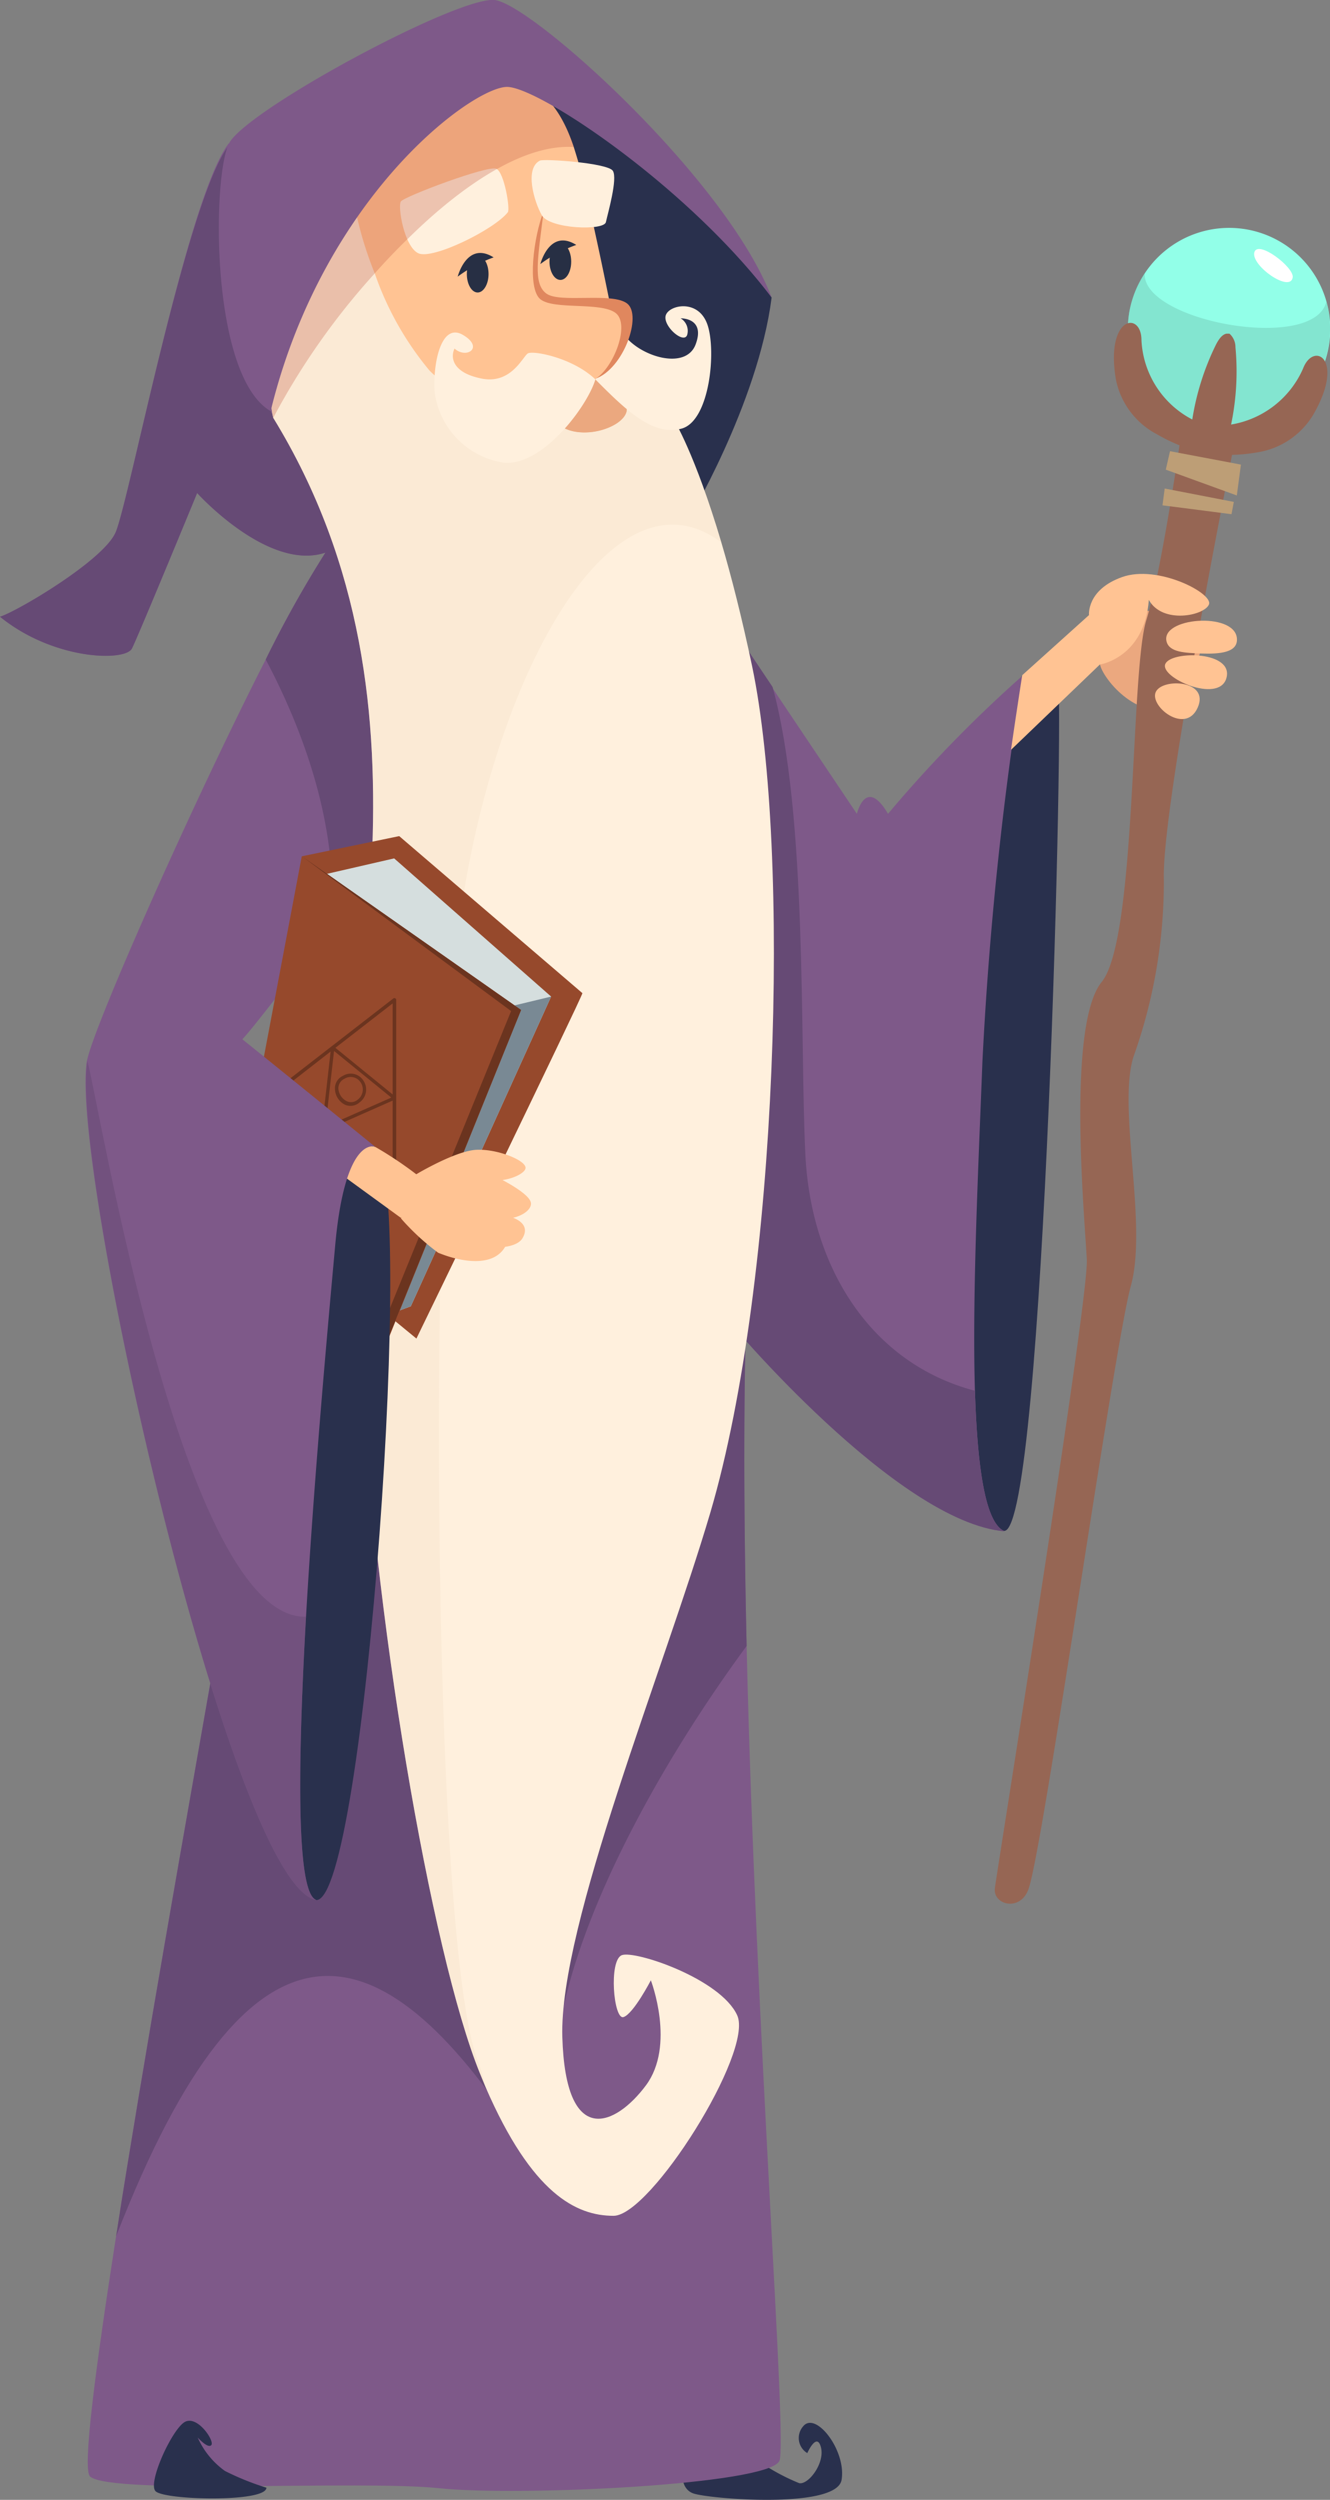 <svg xmlns="http://www.w3.org/2000/svg" viewBox="0 0 97.35 182.89"><rect x="0" y="0" width="97.35" height="182.89" fill="#808080" stroke="none"/><defs><style>.cls-1{isolation:isolate;}.cls-2{fill:#7e5989;}.cls-3{fill:#29304d;}.cls-21,.cls-4{fill:#664a75;}.cls-5{fill:#eba87f;}.cls-6{fill:#fff0dd;}.cls-7{fill:#f1dec1;}.cls-18,.cls-7{opacity:0.3;}.cls-16,.cls-18,.cls-7{mix-blend-mode:multiply;}.cls-8{fill:#96492c;}.cls-9{fill:#d5dede;}.cls-10{fill:#798994;}.cls-11{fill:#6b341f;}.cls-12{fill:#966654;}.cls-13{fill:#bd9e76;}.cls-14{fill:#92ffe8;}.cls-15{fill:#fff;}.cls-16{fill:#6dbfae;opacity:0.4;}.cls-17{fill:#ffc393;}.cls-18{fill:#c15a45;}.cls-19{fill:#e0875e;}.cls-20{fill:#272f44;}.cls-21{opacity:0.5;}</style></defs><g class="cls-1"><g id="Layer_2" data-name="Layer 2"><g id="_1" data-name="1"><path class="cls-2" d="M0,45.12c3.91,3.18,9.17,3.3,9.66,2.32s4.77-11.37,4.77-11.37,5.19,5.76,9.39,4.36a3.59,3.59,0,0,0,.51-.2,2,2,0,0,0,.61-.46c.73-.8.8-2.2.5-3.83-.68-3.71-3.26-8.61-4.26-10.41l-.4-.71L16.9,11l-.15-.52C13.69,14.43,9.41,36.93,8.44,39S1.22,44.75,0,45.12Z"/><path class="cls-3" d="M55.75,180.21a15.18,15.18,0,0,0,2.75,1.46c.67.13,1.89-1.46,1.59-2.62s-1,.42-1,.42a1.29,1.29,0,0,1-.31-1.95c.92-1.16,3.18,1.77,2.82,3.91s-9.54,1.41-10.82,1-.74-2.45-.74-2.45Z"/><path class="cls-2" d="M6.6,181.19c1.59,1.34,19.81.24,25.55.85s24.09-.24,24.9-2c.6-1.32-1.73-30.93-2.4-59.58-.23-10.14-.26-20.16.12-28.77l-.65-.24L43.64,87.54s-9.35,9.56-17.17,18.31c-1.88,2.1-3.68,4.16-5.24,6-3,3.55-5.05,6.41-5.21,7.57-.32,2.23-3.3,18.55-5.85,33.85-.59,3.55-1.16,7-1.67,10.31h0C7,173.22,6,180.71,6.6,181.19Z"/><path class="cls-4" d="M41.4,146.18c1.83-7.62,7-17.26,13.25-25.76-.23-10.14-.26-20.16.12-28.77l-.65-.24a12.28,12.28,0,0,1-2.81,1.22c-3.47,1-13.21,25.31-14.67,38.88S39.2,155.35,41.4,146.18Z"/><path class="cls-4" d="M38.1,156.45s-7-47.31-7.33-48.78c-.18-.7-4.78,1.61-9.54,4.21-3,3.55-5.05,6.41-5.21,7.57-.32,2.23-3.3,18.55-5.85,33.85-.59,3.55-1.16,7-1.67,10.31C18.34,138.27,27.83,140.68,38.1,156.45Z"/><path class="cls-5" d="M86.13,51.84c-3.06.92-5.46-2.34-5.61-3.22s2.49-4,2.73-4S87.9,45,88.08,46,86.92,51.05,86.13,51.84Z"/><path class="cls-3" d="M73.52,112c2.93-.16,4.4-61.62,3.91-62.27s-2.61-.32-2.61-.32S68.46,63.62,67.65,71,69,111.22,73.52,112Z"/><path class="cls-2" d="M53,96.22c.32.49,12.71,15.16,20.54,15.81-1.43-.57-2-4.7-2.18-10.28-.21-7.15.27-16.69.55-24.11a265.29,265.29,0,0,1,2.93-28.2A96,96,0,0,0,65,59.54c-1.63-2.77-2.28,0-2.28,0l-6.23-9.28-3.72-5.55S52.65,95.73,53,96.22Z"/><path class="cls-4" d="M53,96.22c.32.49,12.71,15.16,20.54,15.81-1.43-.57-2-4.7-2.18-10.28-7.61-2-12-9-12.41-17.27s.17-24.89-2.4-34.22l-3.72-5.55S52.65,95.73,53,96.22Z"/><path class="cls-2" d="M17.77,76c.6-.61,3.75-4.66,6.43-8.27a62.38,62.38,0,0,0,4-5.75c.57-1.39,1.71-10.27.9-13.21-.69-2.47-3.35-7.49-4.16-9-.16-.28-.24-.44-.24-.44a6.7,6.7,0,0,0-.88,1.1,82.06,82.06,0,0,0-4.37,7.82C14.05,58.85,6.81,75.18,6.36,77.64,5.7,81.14,16.71,77.07,17.77,76Z"/><path class="cls-4" d="M0,45.12c3.91,3.18,9.17,3.3,9.66,2.32s4.77-11.37,4.77-11.37,5.19,5.76,9.39,4.36a82.06,82.06,0,0,0-4.37,7.82C22,53.06,24.92,60.42,24.2,67.74a20,20,0,0,1-.4,2.52s6.24-4,7-6.6-3.3-24.94-3.67-26a6.41,6.41,0,0,0-1.66-1.68c-1.85-1.54-4.67-3.74-5.63-5.86s-2.27-13-2.91-19c0-.23,0-.44-.08-.65l-.07.13C13.69,14.43,9.41,36.93,8.44,39S1.22,44.75,0,45.12Z"/><path class="cls-3" d="M56.48,21.77c-1,7.82-6.23,16.5-6.23,16.5l-20.91.12L37.29,4S51.22,11.74,56.48,21.77Z"/><path class="cls-6" d="M20,30.57c6.6,10.76,7.7,22,7.21,32.52S25.71,80.45,26.45,99s5.13,44,8.68,52.69c.13.33.27.65.41,1,3.4,7.84,6.66,9.42,9.37,9.42s10.27-12,9.05-14.67-7.46-4.76-8.44-4.4-.61,4.77.12,4.53,2-2.69,2-2.69,1.83,4.76-.37,7.7-5.87,4.64-6.11-3.55S48.6,122.16,52,110.64c5-17,5.87-48.41,3.06-61.86-.77-3.65-1.54-6.66-2.26-9.09-1.94-6.54-3.49-9-3.49-9s-6.86-1.89-10.16-4-12-12.66-12-12.66l-5.62.62S19.11,27.15,20,30.57Z"/><path class="cls-7" d="M20,30.57c6.6,10.76,7.7,22,7.21,32.52S25.71,80.45,26.45,99s5.13,44,8.68,52.69c.13.33.27.65.41,1a11.72,11.72,0,0,0-.58-1.95c-3.17-8.31-3.58-59.17-1.71-79.95,1.73-19.12,11-37.53,19.55-31.1-1.94-6.54-3.49-9-3.49-9s-1.49-.39-3.42-1A34.25,34.25,0,0,1,39,26.78c-2.09-1.32-6.27-6.07-9-9.38-1.61-1.91-2.75-3.34-2.75-3.34l-1.34.15-4.28.47S19.11,27.15,20,30.57Z"/><path class="cls-8" d="M42.63,72.66c0,.25-12.15,25.27-12.15,25.27l-13-10.68,4.65-24.61,7.09-1.47Z"/><polygon class="cls-9" points="23.15 64.11 28.85 62.8 40.34 72.91 30.07 95.57 27.22 96.63 23.15 64.11"/><polygon class="cls-10" points="40.34 72.91 35.94 73.97 27.22 96.63 30.07 95.57 40.34 72.91"/><polygon class="cls-8" points="38.14 73.89 22.09 62.64 17.44 87.25 28.04 98.91 38.14 73.89"/><polygon class="cls-11" points="27.81 97.5 37.41 73.97 22.09 62.64 38.14 73.89 28.36 98.05 27.81 97.5"/><path class="cls-11" d="M29,87.15l0-14a.11.11,0,0,0-.07-.11.12.12,0,0,0-.13,0l-8.5,6.59a.12.12,0,0,0-.05.09.16.16,0,0,0,0,.09h0l8.52,7.4a.13.13,0,0,0,.13,0A.12.12,0,0,0,29,87.15Zm-.26-13.74v6.66l-4.19-3.41Zm-.1,6.89-4.82,2.13.63-5.54Zm-4.44-3.37-.62,5.46-3-2.64Zm-.3,5.73,4.84-2.14v6.36Z"/><path class="cls-11" d="M26.32,80.65a1.16,1.16,0,0,0,.28-1.59,1.09,1.09,0,0,0-1.5-.35,1,1,0,0,0-.58,1,1.31,1.31,0,0,0,.32.79,1.24,1.24,0,0,0,.43.33A1,1,0,0,0,26.32,80.65Zm-.95-.09a1.11,1.11,0,0,1-.6-.91.76.76,0,0,1,.45-.73.86.86,0,0,1,1.11.18l.07.09a.93.93,0,0,1-.23,1.27A.74.74,0,0,1,25.37,80.56Z"/><path class="cls-12" d="M75.27,138.24c-.62,1.64-2.59,1.12-2.45-.09s6.88-43,6.73-46S78.07,75,80.64,71.84s2.09-22.66,3.26-26.45,2.53-13.47,2.53-13.47l3.82,1S85,59.12,85.19,64.33a38.16,38.16,0,0,1-2.23,13c-1.17,3.79,1.06,12.24-.19,16.76S76.33,135.43,75.27,138.24Z"/><polygon class="cls-13" points="90.83 33.99 90.53 36.25 85.33 34.36 85.64 33.01 90.83 33.99"/><polygon class="cls-13" points="90.31 36.72 90.14 37.62 85.09 36.97 85.25 35.74 90.31 36.72"/><path class="cls-14" d="M88.63,31.35A7.4,7.4,0,1,0,83.79,20a7.5,7.5,0,0,0-1.12,2.78A7.4,7.4,0,0,0,88.63,31.35Z"/><path class="cls-15" d="M94.62,20.3c-.19,1.14-3.05-.86-2.81-1.83S94.75,19.57,94.62,20.3Z"/><path class="cls-16" d="M88.63,31.35a7.41,7.41,0,0,0,8.45-9.28c-.88,3.75-13.56,1.44-13.29-2.1a7.5,7.5,0,0,0-1.12,2.78A7.4,7.4,0,0,0,88.63,31.35Z"/><path class="cls-12" d="M83.55,24.9a6.91,6.91,0,0,0,3.72,5.79A19,19,0,0,1,89,25.22c.23-.45.48-.76.78-.81h.15l.06,0,0,0h0a1.32,1.32,0,0,1,.44,1,19,19,0,0,1-.32,5.65,7,7,0,0,0,5.27-4.1c.76-2,3.12-.74.75,3.37A5.82,5.82,0,0,1,92,33.1a12.4,12.4,0,0,1-3.79.07h0a12.68,12.68,0,0,1-3.53-1.4,5.81,5.81,0,0,1-3-4C80.89,23.11,83.56,22.72,83.55,24.9Z"/><path class="cls-3" d="M27.47,83.91c3,2-.74,55.18-4.32,55.1-3.43-1.71-4.4-15.9-4.4-16.71S20.7,81.55,27.47,83.91Z"/><path class="cls-17" d="M27.47,83.91a27.72,27.72,0,0,1,3,2s2.85-1.71,4.4-1.79,3.75.81,3.59,1.38-2.36,1.39-3.75.41c0,2.17.49,6-3.18,3.75a4,4,0,0,0-2.2-.57L24.12,85.3S25.43,83.26,27.47,83.91Z"/><path class="cls-17" d="M35.86,85.87s2.85,1.3,3,2.12-2.12,2-4.65.4S33.42,85.05,35.86,85.87Z"/><path class="cls-17" d="M37.25,89s1.71.36,1,1.58-4.8.7-5.62-.77-.49-2.69,1.14-2.2A29.16,29.16,0,0,1,37.25,89Z"/><path class="cls-17" d="M37,91.17c-.89,1.63-3.38,1.12-4.93.48a17.25,17.25,0,0,1-2.73-2.52l2-1.71,2,1.14Z"/><path class="cls-3" d="M19.5,182c0,1.1-7.58.92-8.13.24s1.28-4.64,2.2-5.07,2.14,1.41,1.9,1.71-1-.55-1-.55a6,6,0,0,0,2,2.45A19.55,19.55,0,0,0,19.5,182Z"/><path class="cls-17" d="M25.81,14l0,.23A26.69,26.69,0,0,0,27.43,20a22.64,22.64,0,0,0,4,7.1c1.7,1.75,4.8,2.65,7.15,3.32a16.82,16.82,0,0,1,2.66.87c1.66.87,4.4-.07,4.62-1.23a2.07,2.07,0,0,0,0-.39c0-.31,0-.74-.12-1.28-.39-2.92-1.6-8.8-2.57-13.12A42.29,42.29,0,0,0,42,10.77c-1-3-2.63-5.07-6.1-5.37C30.94,5,25.38,10.09,25.81,14Z"/><path class="cls-5" d="M38.59,30.43a16.82,16.82,0,0,1,2.66.87c1.66.87,4.4-.07,4.62-1.23a7.57,7.57,0,0,0-.1-1.67c-3-1.6-6.07-1.44-6.53-.52A10.58,10.58,0,0,0,38.59,30.43Z"/><path class="cls-6" d="M37.17,15.53c-1,1.27-5.51,3.49-6.55,3s-1.52-3.43-1.28-3.79,6.42-2.69,7-2.39S37.35,15.29,37.17,15.53Z"/><path class="cls-18" d="M20,30.57A51.92,51.92,0,0,1,27.43,20c.8-.9,1.64-1.78,2.5-2.61,4-3.93,8.49-6.88,12.08-6.63-1-3-2.63-5.07-6.1-5.37-5-.43-10.53,4.69-10.1,8.58l0,.23-4.28.47S19.11,27.15,20,30.57Z"/><path class="cls-6" d="M43.58,27.76c2.29,2.31,4.22,4.15,6.3,3.6s2.57-5.74,1.89-7.64-2.87-1.4-3.05-.61,1.4,2.14,1.59,1.35a1.07,1.07,0,0,0-.49-1.17s1.83-.06,1.1,1.9-4.16.86-5.26-.73C44,25.31,43.58,27.76,43.58,27.76Z"/><path class="cls-19" d="M39.79,15.47c-.42,3.42-.79,5.26.19,6s4.83-.12,5.93.74-.25,4.76-2.33,5.5-5-1.12-5.15-1.55-.65-9.42-.65-9.42Z"/><path class="cls-17" d="M39.79,15.47c-.73,1.83-1.22,5.62-.24,6.42s4.4.18,5.5,1-.12,4-1.47,4.83c-1.86,1.18-5.5-.74-5.68-1.16S37,16.14,37,16.14Z"/><path class="cls-20" d="M34.17,20.05c0,.75.36,1.35.79,1.35s.8-.6.8-1.35-.36-1.34-.8-1.34S34.17,19.31,34.17,20.05Z"/><path class="cls-20" d="M36.13,18.83a10.27,10.27,0,0,0-2.63,1.41S34.17,17.61,36.13,18.83Z"/><path class="cls-20" d="M40.22,19.14c0,.74.36,1.34.8,1.34s.79-.6.79-1.34-.36-1.35-.79-1.35S40.22,18.4,40.22,19.14Z"/><path class="cls-20" d="M42.18,17.92a10,10,0,0,0-2.63,1.4S40.22,16.69,42.18,17.92Z"/><path class="cls-6" d="M43.58,27.76c-1.65-1.59-4.58-2.14-4.95-1.9s-1.22,2.26-3.36,1.84-2.32-1.53-2-2.2c.86.79,2.2-.07.61-1s-2.2,2.08-2.07,4.15a6,6,0,0,0,5.07,5.2C39.73,34.11,43,29.71,43.58,27.76Z"/><path class="cls-6" d="M39.52,11.75c-1.14.57-.43,3,.14,4s4.55,1.15,4.69.5.87-3.17.51-3.75S39.81,11.6,39.52,11.75Z"/><path class="cls-2" d="M19.81,30.08a43.4,43.4,0,0,1,1.37-4.55C25.84,12.67,35,6.25,37.17,6.36c2.44.12,13.2,7.34,19.31,15.41C53.18,13.09,38.88.25,36.19,0S18.5,7.79,16.82,10.39l-.07.13C15.53,13,15.4,27.51,19.81,30.08Z"/><path class="cls-2" d="M23.15,139c-1.49-.48-1.35-10.1-.75-20.72.63-10.94,1.76-23,2.13-27.12.72-8,2.83-7.3,2.93-7.26-.27-.22-11.08-9-11.32-9.13a18.54,18.54,0,0,0-9.78,2.86C5.05,85.38,17,138,23.15,139Z"/><path class="cls-21" d="M23.15,139c-1.49-.48-1.35-10.1-.75-20.72-9,.26-15.12-37.44-16-40.65C5.05,85.38,17,138,23.15,139Z"/><path class="cls-17" d="M90.53,46.65c.14,1.1-1.23,1.21-2.63,1.16-1.13-.05-2.29-.07-2.51-.86C84.91,45.18,90.28,44.75,90.53,46.65Z"/><path class="cls-17" d="M89.8,49.46c-.34,2.1-4.71.24-4.53-.8S90.1,47.56,89.8,49.46Z"/><path class="cls-17" d="M87.66,51.78c-.9,2-3.55-.12-3.06-1.16S88.57,49.76,87.66,51.78Z"/><path class="cls-17" d="M74,54.86l6.5-6.24s3.27-.49,3.59-4.73c1,1.8,4.08,1.15,4.4.33s-3.75-2.93-6.36-2S79.71,45,79.71,45l-4.89,4.4h0C74.79,49.62,74.46,51.68,74,54.86Z"/><path class="cls-2" d="M74.82,49.44h0Z"/></g></g></g></svg>